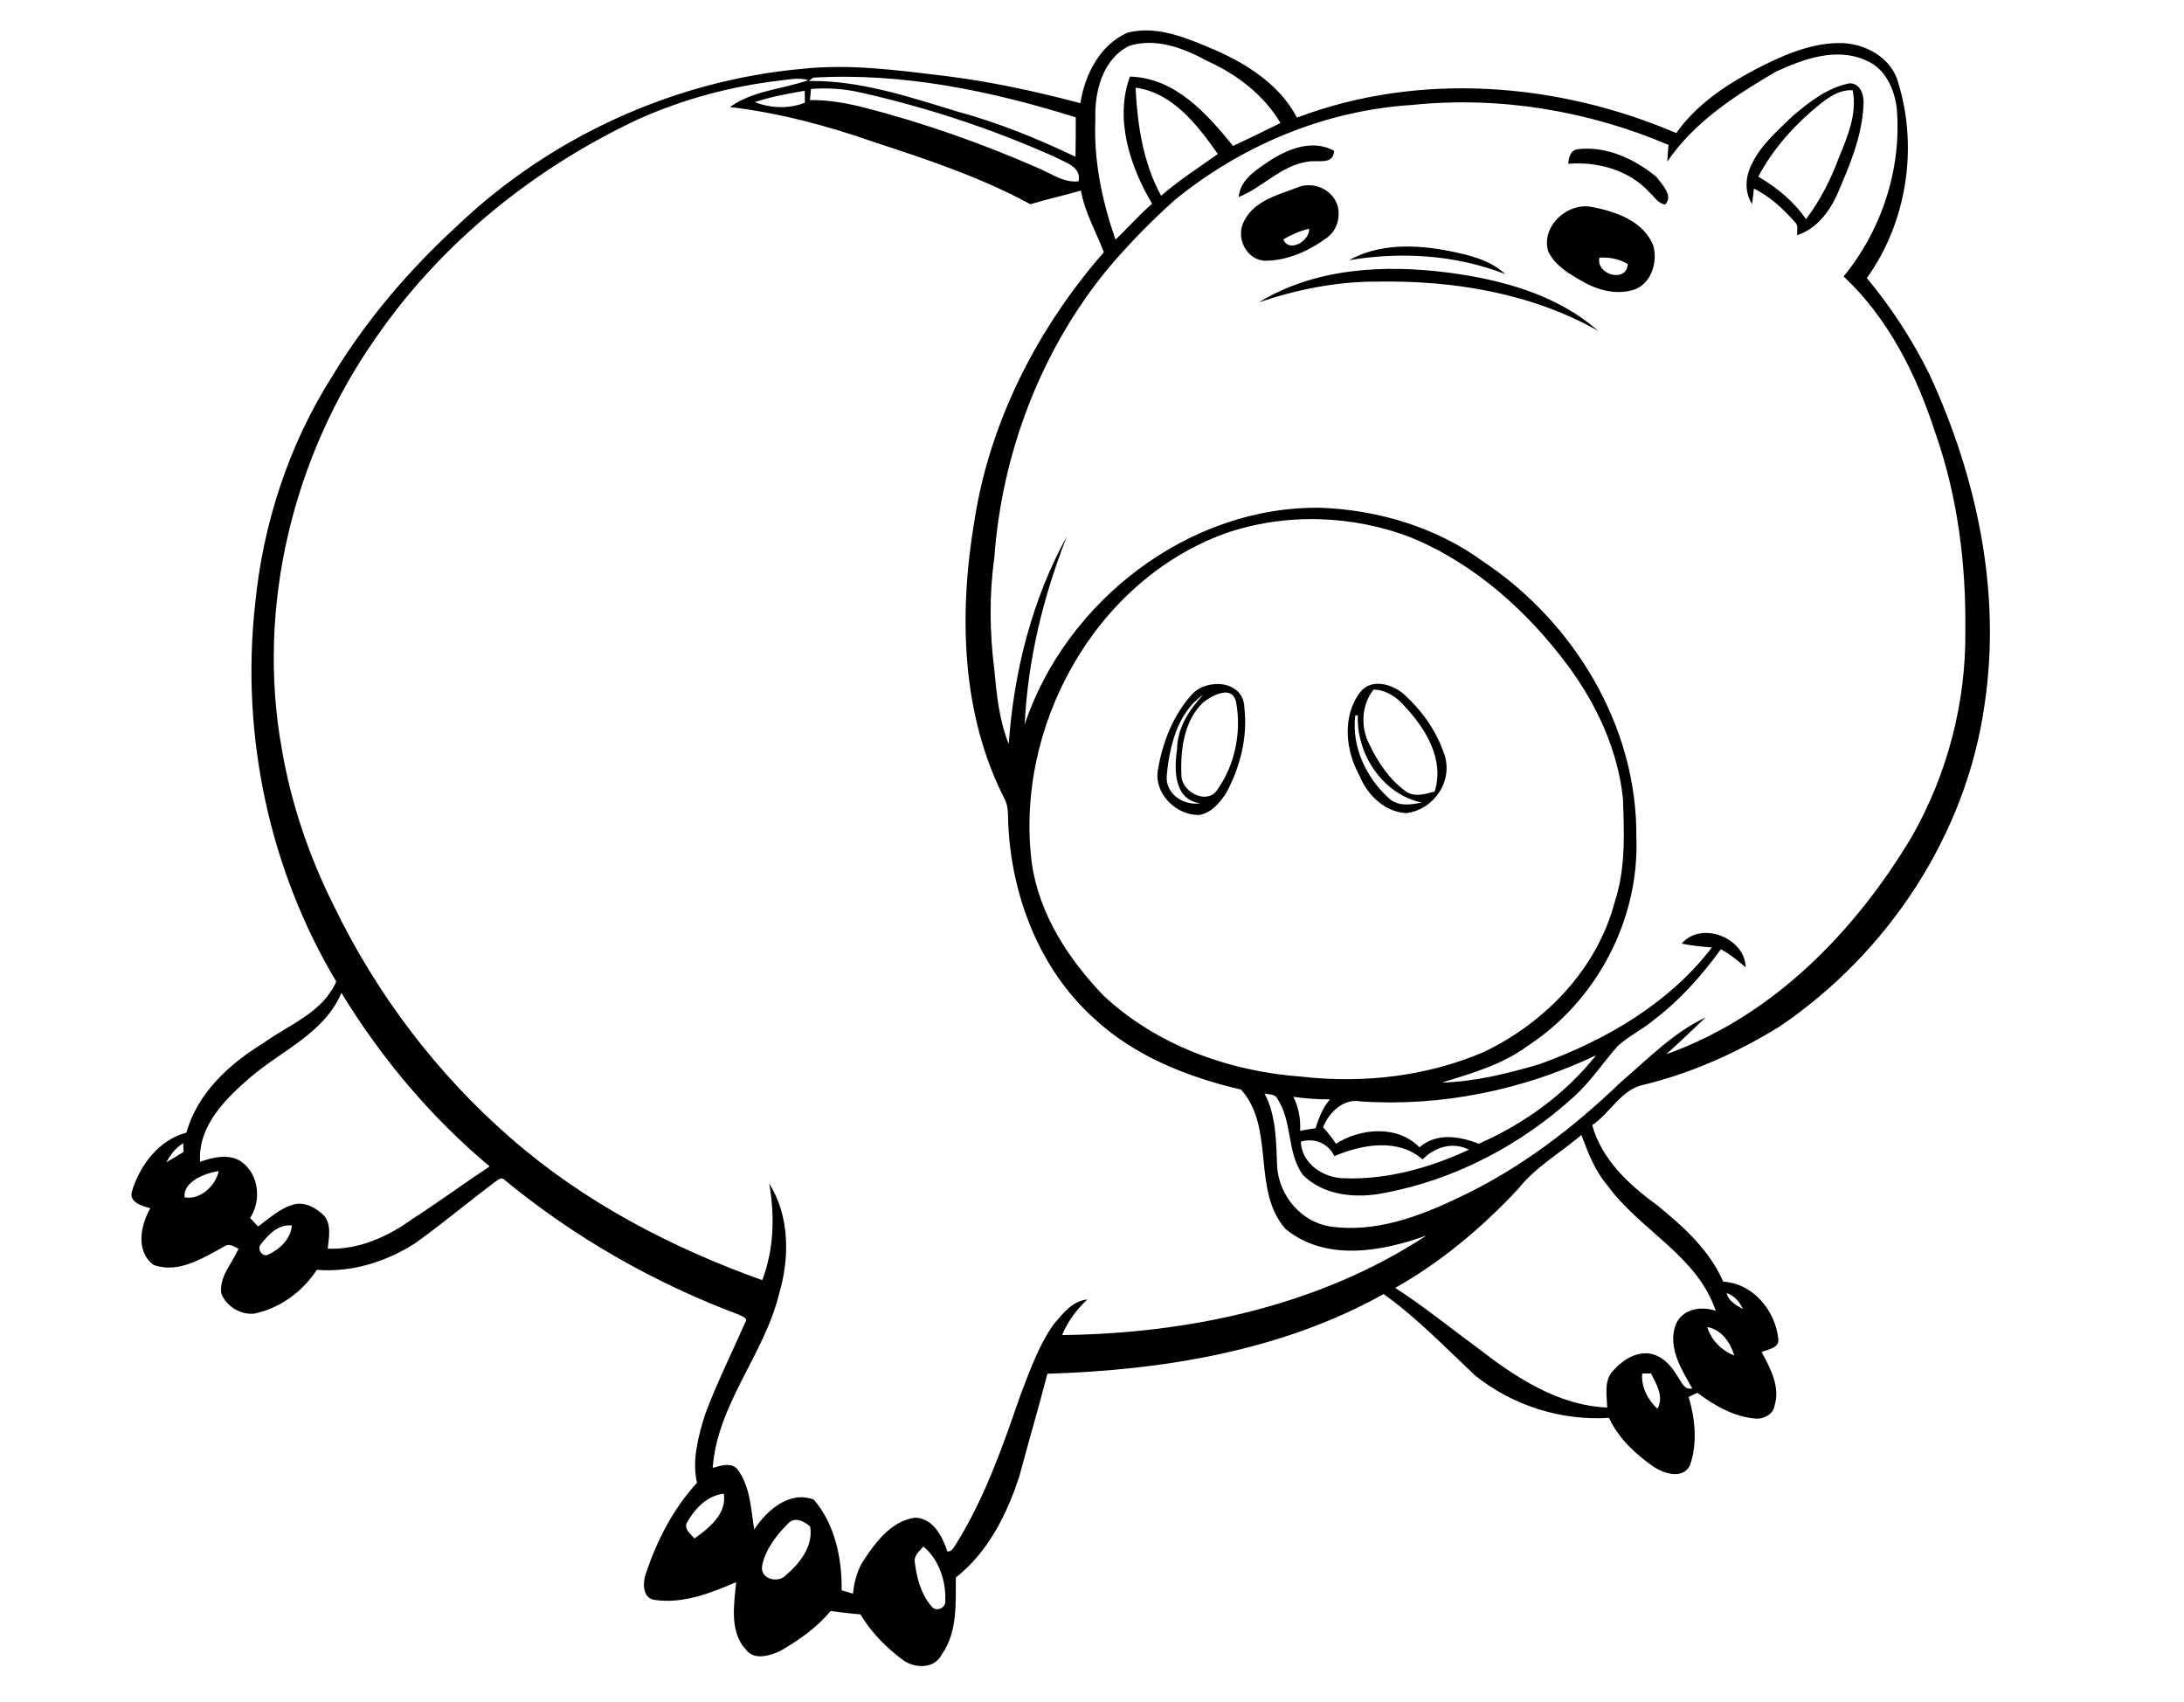 <?xml version="1.0" encoding="utf-8"?>
<!-- Generator: Adobe Illustrator 21.0.2, SVG Export Plug-In . SVG Version: 6.00 Build 0)  -->
<svg version="1.2" baseProfile="tiny" id="Layer_1" xmlns="http://www.w3.org/2000/svg" xmlns:xlink="http://www.w3.org/1999/xlink"
	 x="0px" y="0px" viewBox="0 0 847 660" overflow="scroll" xml:space="preserve">
<path d="M414.7,206.5C414.2,207.1,414.2,207.1,414.7,206.5 M415.8,204.3C415.3,204.9,415.3,204.9,415.8,204.3 M466.6,269.4
	c-9.9,6.9-13,19.8-14.1,31.2c-0.7,7.1,6.3,11.9,13,10.9c-10.3-1.4-10.2-13.1-9-21.1C456.6,282.2,461.2,275.2,466.6,269.4
	 M479.4,272.3c-1.5-6.8-9-2.8-12.6-0.1c-7.8,7.3-9.1,18.9-8.6,29c0.6,6.3,10.2,11,14,4.9C479,296.5,481.5,283.8,479.4,272.3
	 M482.6,274.5c1.3,11.3-1.6,22.9-7,32.9c-2.4,3.8-5.7,7.7-10.3,8.6c-9.1,0.4-18-8.4-16.2-17.7c1.8-10.6,6-21.3,13.4-29.3
	C468.6,262.8,482.4,264,482.6,274.5 M517.4,58.5c-0.3,5.7-6.5,3.4-10.3,4.2c-10.3,1.5-17.4,10-26.7,13.7c0.5-6,5.4-9.6,10-12.7
	C498,58.3,508.4,53.5,517.4,58.5 M507.7,88.7c-3.5,0.8-6.8,2.3-10,4.1C499.8,98.2,508,93.5,507.7,88.7 M518.7,79.6
	c1.3,4.5-0.2,9.8-4.1,12.6c-6.9,5.1-15.3,8.9-24,8.9c-7.5-0.3-11.6-9.4-8-15.6c3.9-7.6,12.9-9.9,20.3-12.7
	C509,70.1,516.6,73.2,518.7,79.6 M526.6,277.4h-1c-1.5,12.1,4.2,24.1,13,32.1c3.5,3.3,8.4,2.6,12.7,1.7
	C536.1,307.9,526,292.3,526.6,277.4 M544.6,273.7c-3-3.5-7.2-6.2-11.9-6.3c-4.7,5.9-5.1,14.5-1.7,21.1c3.4,7.1,7.9,13.9,14.4,18.5
	c3.3,2.2,7.5,0.9,11-0.1C560.3,294.5,552.9,282.5,544.6,273.7 M560,292.1c3.9,10.4-3.8,21.9-14.6,23.2c-8.3-0.4-15.1-7-18.1-14.4
	c-5.5-9.8-6.9-23.1,0.2-32.5c4.4-5.6,12.7-3.1,17.2,1C551.5,275.6,557,283.4,560,292.1 M561.4,97.2c7.9,1.6,16.3,3.4,22.4,9.1
	c-19.2-7.5-40.4-8.8-60.6-5.4C534.8,94.4,548.8,94.8,561.4,97.2 M561.6,105.7c20.7,2.7,42.2,8.5,58.2,22.6
	c-25.8-14.6-56-19.6-85.4-19.1c-15.7-0.1-31.3,3-46.1,8C510,103.9,536.9,102.5,561.6,105.7 M631.3,102.4c-3.3-2-7.1-2.7-11-2.5
	C618.8,106.5,630.8,109.9,631.3,102.4 M641.1,95c2,6.5-0.7,15.2-7.6,17.4c-6.6,2-13.8,0.2-19.6-3.2c-5.2-2.9-10.9-6.2-13.5-11.8
	c-2.8-9.8,7.7-19.2,17.2-17.1C626.7,82,637.3,85.8,641.1,95 M642.4,68.6c2.1,2.9,6.7,7.2,3.4,10.7c-2.7-0.3-4.2-3-6.1-4.7
	c-7.9-8.7-20.1-12-31.5-11.1c0.2-2.2,0.7-5,3.3-5.6C622.8,56.4,633.9,61.6,642.4,68.6 M718.5,35c-4.9-0.3-9,2.5-12.7,5.4
	c-9.6,7.8-18.1,17.1-23.9,28.1c7.2,4.2,13.8,9.6,18.5,16.5c5.5-7.3,9.7-15.5,12.8-24C716.6,52.8,720.3,44,718.5,35 M717.3,32.3
	c4.5,0,5.7,5,5.4,8.6c-0.6,12.2-5.5,23.6-10.3,34.7c-3.1,6.8-8.1,13.2-15.4,15.6c-0.2-1.7,0.6-3.8-0.9-5.1c-4.6-5.2-9.7-9.9-15.9-13
	c-0.2,2-0.4,4-0.7,6c-3.1-4.7-2.6-10.9,0-15.7c3.5-7.3,9.9-12.7,15.6-18.3C701.7,39.5,708.7,34,717.3,32.3 M71.1,443.3
	c-3,1.7-5,4.5-6.6,7.4c2.3-1.3,4.5-2.7,6.7-4C71.1,445.9,71.1,444.2,71.1,443.3 M84.8,454.1c-5.3,0.8-13.9,4.1-13.2,10.2
	C77.6,465.4,83.7,459.8,84.8,454.1 M113.2,475.2c-5.3-0.6-9.2,3.6-12.2,7.5c-1.3,1.7,0.7,4.7,2.8,3.9
	C108.6,484.4,112.7,480.5,113.2,475.2 M132.4,385c-6.5,15.5-22.9,22.2-35,32.5c-9.8,8.4-20.7,19-19.8,33c5.2-1.8,11.4-3.3,16.2,0.1
	c6.7,5,7.6,15,3.2,21.7c1,1.1,2.1,2.2,3.1,3.3c4.4-3.2,8.6-7.2,14-8.6c4.3-1,8.5,1.4,11.5,4.3c3.1,3.6,1.9,8.7,1.5,12.9
	c12.1,0.5,23.6-4.8,33.1-11.7c10.1-6.5,19.7-13.6,29.7-20.2C167.3,433.4,147.9,410.4,132.4,385 M280.7,579.2
	c-6.7,0.8-11.5,6.1-14.5,11.6c-0.7,2.5,1.8,4.1,3.1,5.8C274.9,592.6,282,587,280.7,579.2 M312.1,35.2c-6.5,1.1-13.1,2.3-19.4,4.4
	c6.3,2.4,13.2,2.7,19.5,0.2C312.1,38.3,312.1,36.8,312.1,35.2 M314.2,592c-2.1-2.1-6-4-8.5-1.3c-4.5,4.5-8.8,10-10.1,16.3
	c-1.1,5.3,6.2,7.2,9.3,3.7C310.2,606.2,315.5,599.4,314.2,592 M358.1,599.7c-1.5,1.8-3.8,3.5-3.3,6.2c0.7,5.9,2.4,12.3,6.4,16.9
	c1.7,2.5,5.7,0.8,5.4-2.1C366.9,613,364.1,604.6,358.1,599.7 M417.2,45.5C384.3,35.2,350,28.1,315.4,30.1c-0.4,0.3-1.3,0.9-1.8,1.3
	c19.8-0.3,38.8,6.1,57.5,11.8c15.9,4.3,31.2,10.5,46,17.6C417.2,55.6,417.2,50.6,417.2,45.5 M409.2,60.9
	c-24.3-10.9-49.8-19.3-75.8-25.1c-6.2-1.4-12.5-1.8-18.9-1.3c-0.1,1.4-0.2,2.9-0.4,4.3c6.9-0.1,13.6,1.1,20.3,2.7
	c23.4,6,46.2,14,68.3,23.7c5.1,2.1,9.8,5.8,15.6,5.1C419.5,64.7,413.1,63,409.2,60.9 M440.4,34c0.7,14.4,2.9,29.1,9.9,41.9
	c6.9-6,14.6-10.9,22-16.2C464.5,48.6,454.8,35.9,440.4,34 M468.3,23.7c-9.1-5-20-9.2-30.4-5.9c-10.3,5.1-13.5,17.9-13.1,28.5
	c-0.7,15.9,2.6,31.6,7.8,46.6c4.8-4.5,9.2-9.6,14.2-13.9c-8.6-14.5-14.6-32.9-8.6-49.3c17.6,0.5,29.8,14.3,40,26.9
	c6.2-2.9,12.3-5.9,18.4-8.9C490.2,36.9,479.8,28.9,468.3,23.7 M515.8,426.3c-4.8,0-9.5-0.3-14.2-1c2,4.1,2.9,8.6,2.6,13.2
	c2-0.4,4-0.7,6-1C511.5,433.4,513,429.5,515.8,426.3 M553.2,479.1c-17.4,6.3-39.2,10.2-54.7-2.6c-13.2-15.1-3.8-39-17.2-54
	c-20.6-4.8-41.2-12.9-56.9-27.5c-21.3-19.1-32.2-47.7-33.4-75.9c-0.1-2.9,0.1-5.9-1.1-8.7c-17.2-33.2-18.1-72.3-12-108.5
	c6-38.7,24.6-74.8,50.2-104.1c-3-7.9-7.4-15.4-8.9-23.9c-6.5,1.9-13.1,3.3-19.6,5.3c-19.1-10.4-39.8-17.3-60.3-24
	c-18.2-6.4-37-11.4-56.2-13.7c8.9-6.4,20.3-6.9,30.4-10.4c-3.5-1.1-7.2-0.3-10.8,0.1c-19,2.2-37.7,7.2-55.1,15
	c-40.3,18.9-76.3,47.8-101.7,84.6c-32.2,45.8-46.6,104.4-36.6,159.7c3.6,21.1,10.6,41.7,20.2,60.8c16.6,34.3,40,65.2,68.8,90.2
	c28.3,24.7,62.1,42.3,97.3,54.9c4.6-11.9,4.9-25.1,2.7-37.5c8,12.7,8,28.9,3.8,43c-5.8,23.5-23.9,42.6-25.7,67.3
	c3.1-0.8,6.9-2.3,9.5,0.4c5.1,6.7,5.3,15.5,6.6,23.5c4.9-7.5,13.7-15.2,23.1-11.6c8.2,9.5,11,22.9,10.8,35.2c1.5,0.4,3,0.8,4.4,1.3
	c0.5-4.9,1.8-9.8,4.7-13.8c4.6-6.9,10.6-14.5,19.4-15.7c7,0.2,10.6,7.3,12.5,13.1c2,0.2,2.7-2.1,3.7-3.4
	c11-17.8,17.9-37.7,24.7-57.4c3.7-9.4,7-19.2,13-27.5c3.5-4,7.1-8.9,12.9-9.4c-4.2,3.9-7.6,8.5-9.8,13.8
	C461.2,517.1,511.6,506.4,553.2,479.1 M551.7,449.6c-9.5-8.4-23.6-5.8-34.2-1.3c-2.4-5-7.8-7.2-13-5.6c0.3,8.6,8.8,14.1,16.8,14.2
	c16.7,0.6,33.4-4.1,48.4-11.1C563.3,442.6,556.4,444.8,551.7,449.6 M619,409.2c-28.3,13.5-60,20-91.3,17.9
	c-6.7-1.3-12.3,4.3-14.6,10c1.8,2,3.5,4.1,5,6.4c9.7-6.1,23.9-7.3,32.4,1.4c6.6-5.8,15.6-4.3,23-1.4
	C591.1,435.8,607.1,424.2,619,409.2 M629.4,309.5c-2-18.6-10.1-36.2-21.2-51.2c-15.7-21.2-36.2-39.6-60.8-49.8
	c-22.9-8.9-49.2-9.7-72.4-1.6c-50.7,18.5-81.7,75.4-74.8,128.1c2.9,19.7,14.2,36.9,27.7,51c20.7,19.4,48.9,29.5,77,31.5
	c23.8,2.7,48.4-0.1,70.4-9.5c24-11.4,44.2-32.4,51-58.5C630.5,336.7,629.9,322.9,629.4,309.5 M640.3,532.6c-0.9,0-2.6,0-3.4,0
	c-0.5,5.3,2.2,10.2,5.9,13.7C645.4,541.5,642.4,536.8,640.3,532.6 M623.5,459.8c-4.9-5.7-7.6-12.7-10.2-19.7
	c-8.2,7-17.8,12.4-24.5,20.9c-14,15-29.8,28.3-47.7,38.4c11,7.1,21.2,15.4,31.7,23.1c14.7,11.4,31.3,22.5,50.5,23.3
	c-0.1-4.5-1.2-9.6,1.6-13.5c3.5-4.2,8.6-8,14.4-7.5c5,0.6,8.7,4.5,11.1,8.6c1.6,2.1,2.5,5.7,5.9,5c-4.1-7.2-9.3-15.4-6.7-24
	c2.2-6.7,9.8-8.2,15.8-6.1C658.3,487,636.1,477.1,623.5,459.8 M662.1,514.6c1.6,5.1,5.5,9.1,10.5,11
	C671,520.5,667.6,515.5,662.1,514.6 M669.6,501.4c0.8,3.2,3.7,4.7,6.3,6.2C674.7,504.8,672.6,502.4,669.6,501.4 M750.5,167.7
	c-7.2-22.3-18.1-44.2-35.5-60.5c14.8-18.1,22.6-41.9,20.6-65.2c-0.9-7.5-4.5-15.6-12-18.6c-11.5-5.2-24.2-0.5-34.9,4.4
	C673,37,657,47.3,646.6,62.7c0.1-2.2,0.3-4.3,0.5-6.5c-31.2-13.3-65.7-19-99.5-15.5c-33.7,2.1-66.2,15.7-92.3,37.1
	c-9,8.1-17.5,16.8-25.4,26.1c-26.1,31.6-41.4,71.8-44.3,112.6c-2,14.2-1.8,28.8,0,43c0.9,9.8,1.9,19.8,5.6,29c2-28,9-56,22.6-80.6
	c-9.2,23.3-15.2,47.9-16.4,73c16-47.9,63.9-84.9,115-84c22.3,0.9,44.7,7.6,62.9,20.9c35.1,23.4,59.7,63.9,59.3,106.7
	c1.3,32-15.4,63.7-42.2,81.1c-9.8,7.3-21.7,10.6-33.2,14.2c12.9-0.4,25.6-3.5,38-7.2c25.4-9.2,50-23.4,66.7-45.2
	c-3.9-0.3-7.9-0.7-11.7-1.5c7.5-8.9,24.6-2.3,24.8,9.2c-3-2.6-6.1-5.1-9.6-7c-7.4,10.1-15.8,19.7-25.9,27.3
	c-4.4,3.8-9.7,6.2-14,10.1c-5.7,6.4-10.4,13.6-16.7,19.4c-20.6,18.9-46.5,32.6-74,37.7c-10.8,2.2-23.5,1.1-31.6-7.1
	c-6.2-8.7-3.9-20.7-9.9-29.6c-0.9-1.8-3.2-1.4-4.9-1.9c4.6,8.7,4.5,18.7,4.9,28.3c0.7,11.3,9.3,21.6,20.7,23.3
	c17.4,2.5,34.5-3.9,49.9-11.3c23.4-11,44.1-26.8,62.6-44.6c10.5-9,20.3-19.2,33-25.2c-5.1,4.8-10.1,9.7-15.3,14.3
	c41.2-14.6,73.2-47.5,95.2-84.3c13.8-24.2,21.1-52,20.8-79.9C762.5,218.6,759.2,192.3,750.5,167.7 M748.4,145.4
	c18.2,39.5,27.8,84,21.3,127.5c-7,50.7-37.5,96.7-79.6,125.2c-16.4,10.1-34.2,18.1-52.9,22.6c-8.6,1.9-12.7,10.9-19.7,15.6
	c3.6,13.2,14.2,23.1,25,30.9c10.2,8.3,20.5,17.5,25.8,29.8c11.6,0.6,20.4,11.4,21.4,22.5c0.1,3.4-4.2,3.7-6.5,4.8
	c3.4,6.3,7.3,13.5,5,20.8c-0.5,3.2-4,5.2-7.1,5c-8.5-0.6-16.1-5-22.8-10c-1.1,0.5-2.3,1-3.4,1.6c2.5,8.5,3.5,18,0.5,26.5
	c-2.7,5.5-9.8,3.3-13.9,0.7c-7.1-4.9-13.8-11.1-17.5-19.1c-18.6,1.2-37.5-4.8-52-16.5c-11.5-10.8-22.5-22.3-35.4-31.5
	c-39.6,22.1-85.5,29.5-130.4,30.9c-3.4,13.2-7.3,26.3-10.8,39.5c-4.8,14.9-12.2,29.7-24.7,39.5c-0.1,10.2,0.7,21.2-5.5,29.9
	c-2.8,5.5-10,5.4-14.6,2.4c-6.6-4.8-12.7-10.9-16.9-18c-3.9-0.3-7.8-0.8-11.6-1.3c-5.3,6.5-12.3,11.3-19.5,15.5
	c-4.1,1.9-10.1,3.7-13.3-0.5c-6.5-7-4.6-17.6-3.8-26.2c-9.9,4.3-20.7,8.5-31.6,6.9c-4.8-0.6-4.7-6.8-3.4-10.3
	c4.3-12.8,10.6-25.1,19.8-35.1c-2-8.9,0.5-17.9,3.1-26.4c4.6-12.3,10.4-24,15.7-36c1.1-1.6-1.6-2.2-2.5-2.8
	c-32.9-12.3-63.9-30-91.1-52.4c-1.1-1.2-2.5,0.3-3.5,0.9c-10.4,7.8-20.4,16.2-31,23.8c-11.2,7.2-24.7,11.4-38.1,10.3
	c-5.6,8.5-14.4,15-24.4,17c-5.3,0.5-10.8-2.9-12.7-7.9c-0.8-6.6,4.3-11.6,6.7-17.3c-1.7-0.8-3.8-2.3-5.6-0.8
	c-8.2,4.4-17.7,10.6-27.3,7.1c-7.1-5.1-5.1-15.4-1.3-22c-3.1-0.8-8.5-2.3-7.1-6.6c3.1-10.2,10.5-19.9,21.1-22.7
	c4.3-15.4,16.6-26.6,29.8-34.7c9.9-7.2,23.1-11.8,28.3-23.9c-26-43.5-37-95.6-31.5-145.9c3-31.2,12.9-61.8,29.7-88.4
	c13.3-22.1,30.2-41.8,49.2-59.2C213.8,53,261.4,31.2,311,26.7c18.4-2,36.9,0.5,55.2,2.7c17.8,2.2,35.4,6,52.8,10.6
	c1.7-11.1,7.6-22.6,18.2-27.3c10.6-2.8,21.5,1.4,31.2,5.5c13.7,5.6,27.5,13.9,34.6,27.4c47.4-17.9,101-13.7,147.1,6
	c7.6-10.8,18.8-18.4,30.3-24.5c10.1-5.2,20.8-10.2,32.4-10.4c10-0.3,21,5.5,23.5,15.8c7.6,25.1,3.1,53.9-12.3,75.3
	C733.6,119.4,741.8,132,748.4,145.4"/>
</svg>

